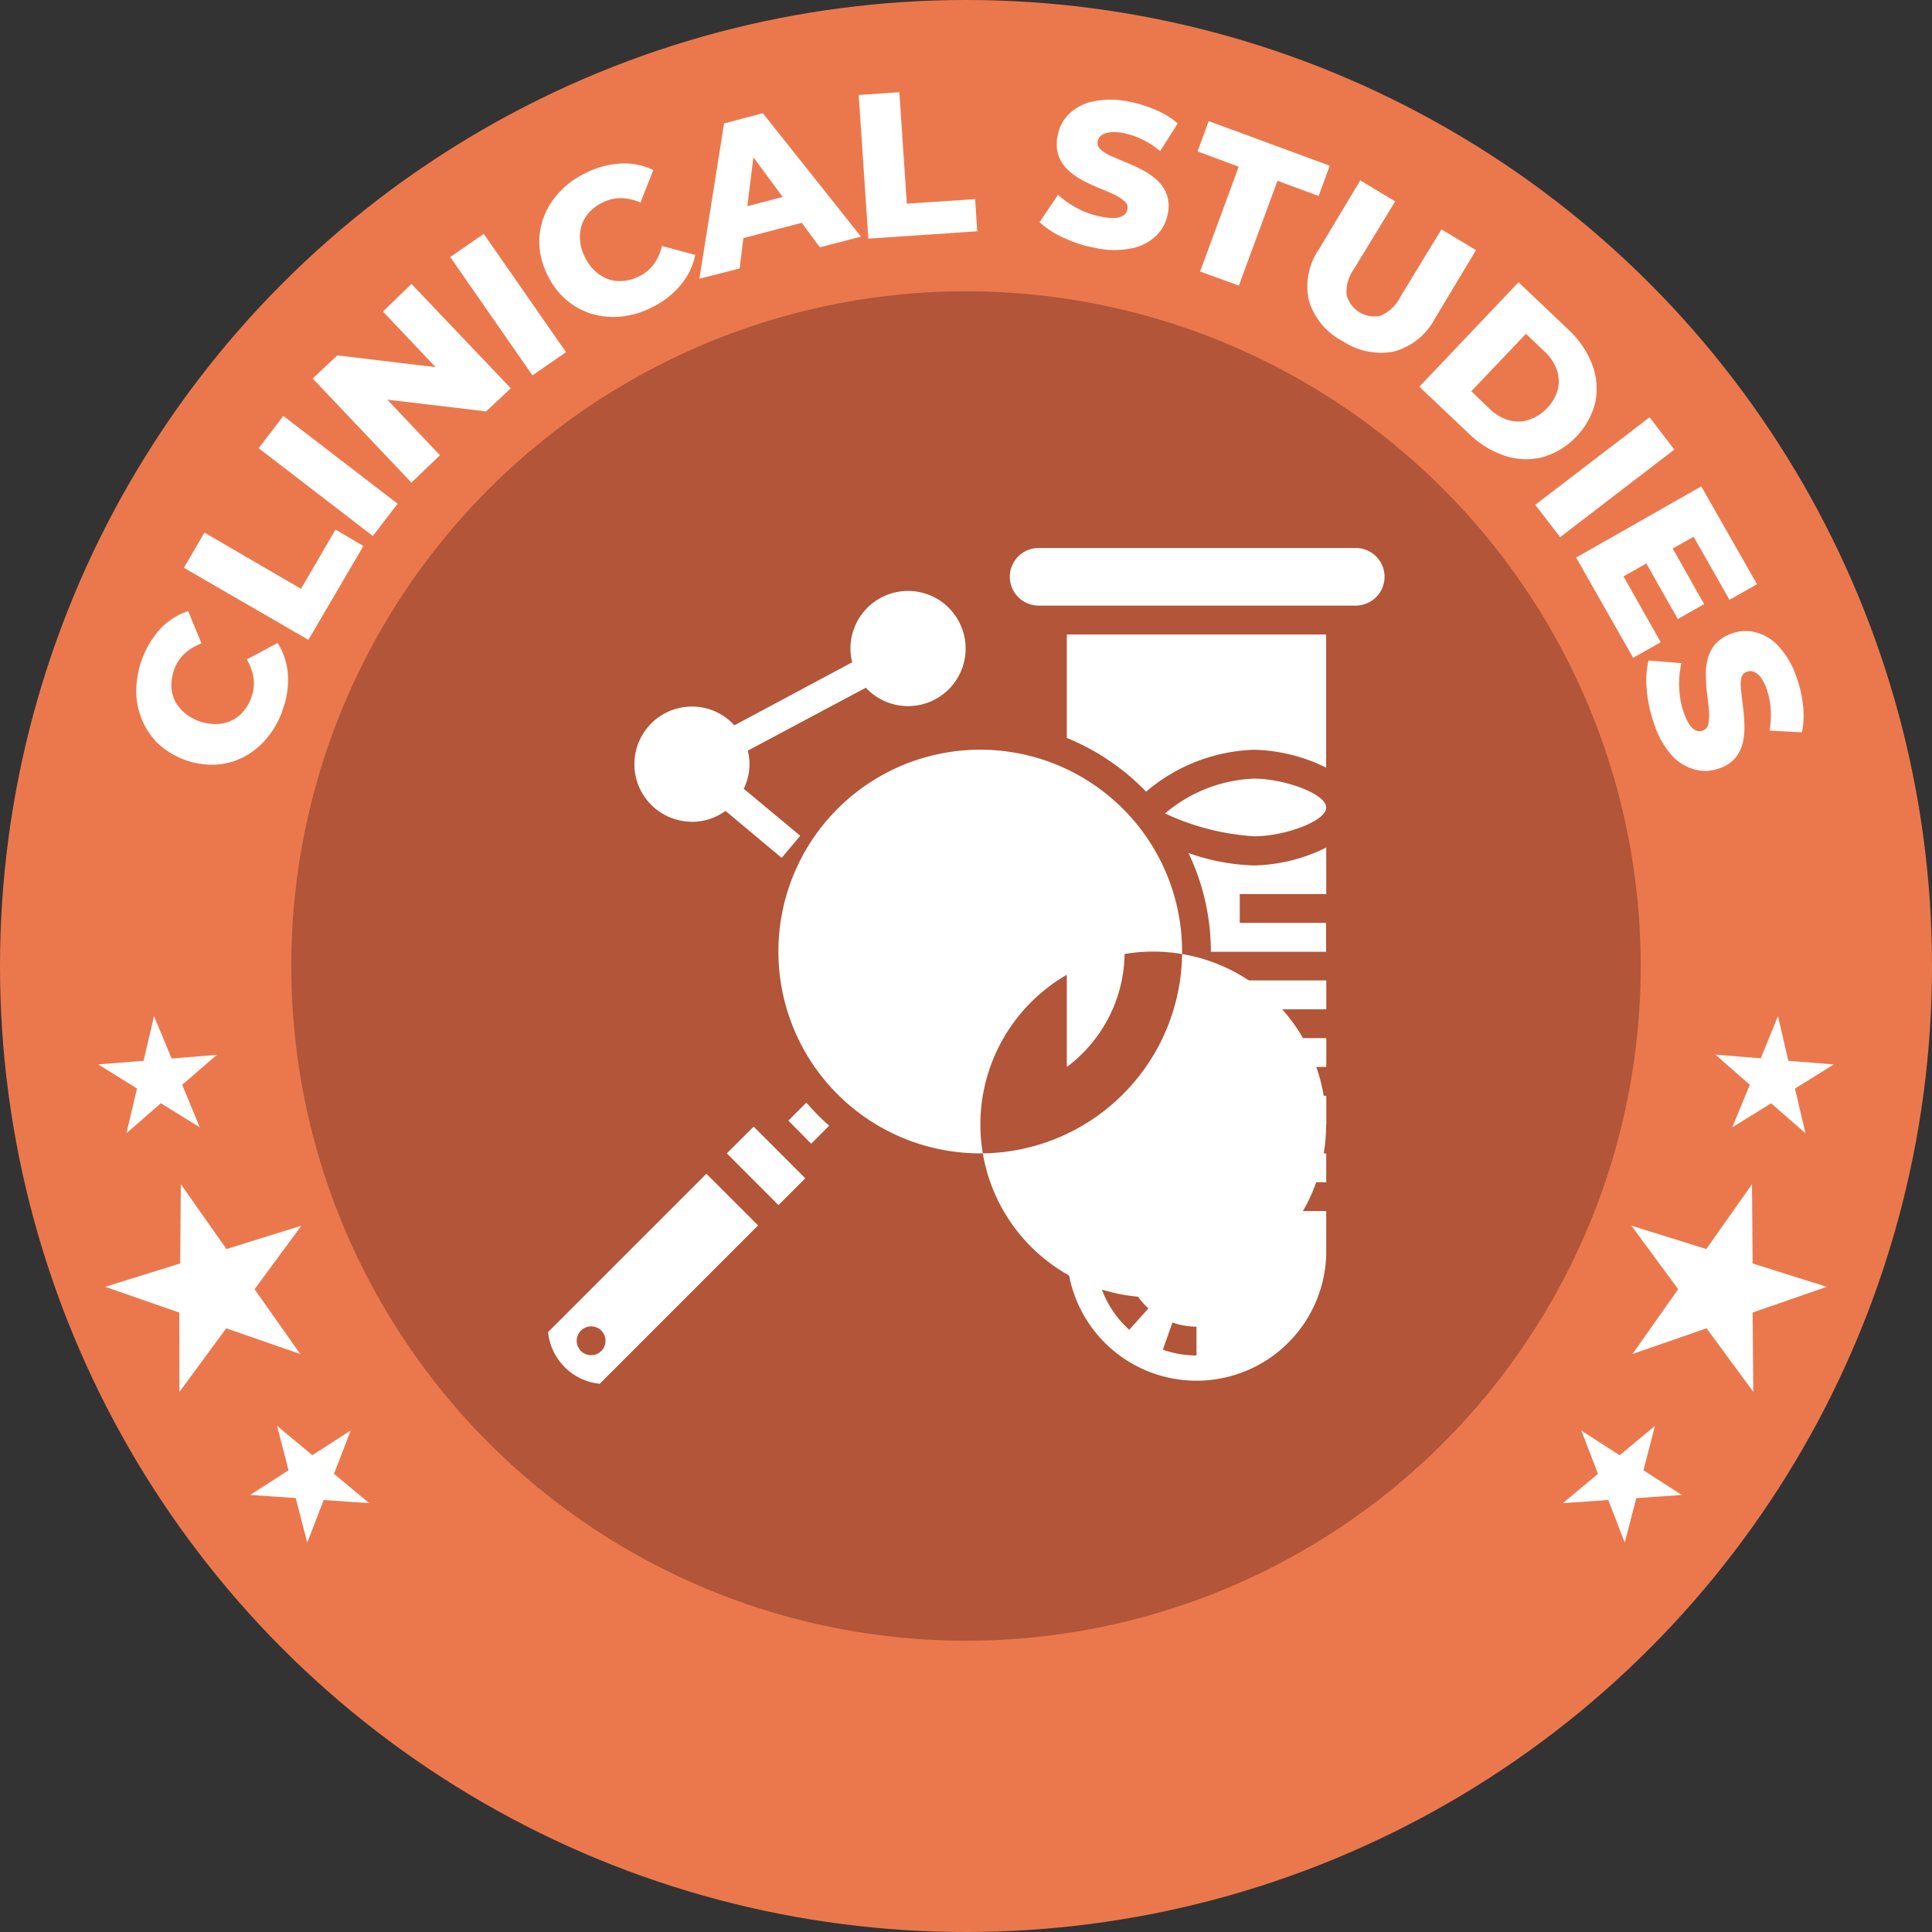 <svg id="Layer_1" data-name="Layer 1" xmlns="http://www.w3.org/2000/svg" width="110" height="110" viewBox="0 0 110 110">
  <rect x="0" y="0" width="110" height="110" fill="#333333" stroke="none"/>
  <circle id="Ellipse_1162" data-name="Ellipse 1162" cx="55" cy="55" r="55" fill="#eb784d"/>
  <path id="Path_64318" data-name="Path 64318" d="M24.885,79.929a4.989,4.989,0,0,1-.895,1.579,4.273,4.273,0,0,1-1.312,1.068,4.015,4.015,0,0,1-1.593.436,4.558,4.558,0,0,1-3.242-1.162,4.043,4.043,0,0,1-.937-1.349,4.263,4.263,0,0,1-.347-1.64,5.373,5.373,0,0,1,1.363-3.575,3.856,3.856,0,0,1,1.593-1.017l.759,1.841a2.853,2.853,0,0,0-.97.586,2.225,2.225,0,0,0-.586.909,2.633,2.633,0,0,0-.159.937,2.029,2.029,0,0,0,.206.839,2.169,2.169,0,0,0,.529.665A2.722,2.722,0,0,0,21.1,80.7a2.164,2.164,0,0,0,.857-.187,1.944,1.944,0,0,0,.689-.52,2.521,2.521,0,0,0,.468-.815,2.253,2.253,0,0,0,.126-1.078,2.811,2.811,0,0,0-.389-1.078l1.757-.937a3.874,3.874,0,0,1,.586,1.8,4.877,4.877,0,0,1-.314,2.038Z" transform="translate(-8.802 -39.476)" fill="#fff"/>
  <path id="Path_64319" data-name="Path 64319" d="M29.438,70.632l-7.088-4.1,1.167-2.005,5.5,3.2,1.963-3.373,1.588.937Z" transform="translate(-11.879 -34.203)" fill="#fff"/>
  <path id="Path_64320" data-name="Path 64320" d="M37.933,57.385l-6.5-5,1.405-1.836,6.507,5Z" transform="translate(-16.706 -26.868)" fill="#fff"/>
  <path id="Path_64321" data-name="Path 64321" d="M43.622,45.819,38,39.893l1.405-1.316,7.027.843-.689.614L42,36.079l1.626-1.569,5.655,5.94-1.405,1.316-7.027-.834.651-.623,3.748,3.954Z" transform="translate(-20.198 -18.343)" fill="#fff"/>
  <path id="Path_64322" data-name="Path 64322" d="M59.4,36.478,54.72,29.741l1.907-1.321,4.685,6.737Z" transform="translate(-29.085 -15.106)" fill="#fff"/>
  <path id="Path_64323" data-name="Path 64323" d="M71.943,28.062a4.952,4.952,0,0,1-1.743.52,4.338,4.338,0,0,1-1.672-.155,3.991,3.991,0,0,1-1.448-.792,4.216,4.216,0,0,1-1.068-1.405,4.282,4.282,0,0,1-.468-1.691A4.01,4.01,0,0,1,65.8,22.9a4.216,4.216,0,0,1,.89-1.405,4.928,4.928,0,0,1,1.466-1.073,5.046,5.046,0,0,1,2-.553,3.8,3.8,0,0,1,1.874.37l-.731,1.851a2.923,2.923,0,0,0-1.106-.248,2.342,2.342,0,0,0-1.054.248,2.488,2.488,0,0,0-.754.557,2,2,0,0,0-.436.745,2.239,2.239,0,0,0-.089.871,2.548,2.548,0,0,0,.276.937,2.633,2.633,0,0,0,.576.787,2.343,2.343,0,0,0,.75.468,2.024,2.024,0,0,0,.857.1,2.431,2.431,0,0,0,.9-.262,2.244,2.244,0,0,0,.839-.689,2.933,2.933,0,0,0,.468-1.04l1.893.511a3.889,3.889,0,0,1-.825,1.705A4.915,4.915,0,0,1,71.943,28.062Z" transform="translate(-34.834 -10.559)" fill="#fff"/>
  <path id="Path_64324" data-name="Path 64324" d="M85,23.181l1.405-8.84,2.207-.581L94.2,20.787l-2.342.609-4.516-6.118.885-.23L87.291,22.6Zm1.509-2.052.145-1.794,3.874-1.012,1.012,1.49Z" transform="translate(-45.179 -7.314)" fill="#fff"/>
  <path id="Path_64325" data-name="Path 64325" d="M104.908,19.544l-.548-8.18,2.314-.155.426,6.343,3.888-.258.122,1.832Z" transform="translate(-55.469 -5.958)" fill="#fff"/>
  <path id="Path_64326" data-name="Path 64326" d="M129.577,20.566a7.425,7.425,0,0,1-1.874-.595,5.093,5.093,0,0,1-1.363-.885l1.054-1.56a5.191,5.191,0,0,0,1.129.787,4.755,4.755,0,0,0,1.373.468,2.872,2.872,0,0,0,.778.061.965.965,0,0,0,.468-.155.543.543,0,0,0,.2-.333.468.468,0,0,0-.178-.468,2.675,2.675,0,0,0-.614-.389c-.258-.122-.543-.244-.848-.365a9.234,9.234,0,0,1-.937-.44,3.818,3.818,0,0,1-.82-.59,2.038,2.038,0,0,1-.525-.81,2.132,2.132,0,0,1-.052-1.115,2.342,2.342,0,0,1,.628-1.232,2.773,2.773,0,0,1,1.359-.726,4.919,4.919,0,0,1,2.047,0,7.229,7.229,0,0,1,1.532.468,4.723,4.723,0,0,1,1.274.778l-1,1.574a4.984,4.984,0,0,0-1.059-.679,4.352,4.352,0,0,0-1.063-.351,2.286,2.286,0,0,0-.782-.033.937.937,0,0,0-.468.187.576.576,0,0,0-.187.323.492.492,0,0,0,.173.468,2.431,2.431,0,0,0,.609.375l.857.365a9.245,9.245,0,0,1,.937.436,3.982,3.982,0,0,1,.815.576,2.071,2.071,0,0,1,.539.8,2.033,2.033,0,0,1,.061,1.1,2.3,2.3,0,0,1-.632,1.223,2.778,2.778,0,0,1-1.368.736A4.971,4.971,0,0,1,129.577,20.566Z" transform="translate(-67.152 -6.437)" fill="#fff"/>
  <path id="Path_64327" data-name="Path 64327" d="M145.685,23.284l2.2-5.968-2.342-.871.632-1.724,6.891,2.539-.632,1.724-2.342-.867-2.2,5.968Z" transform="translate(-77.357 -7.824)" fill="#fff"/>
  <path id="Path_64328" data-name="Path 64328" d="M160.88,31.07a3.856,3.856,0,0,1-1.907-2.31,3.748,3.748,0,0,1,.586-2.933l2.342-3.9,1.986,1.195-2.342,3.842a2.216,2.216,0,0,0-.422,1.494,1.63,1.63,0,0,0,1.94,1.171,2.225,2.225,0,0,0,1.12-1.073l2.342-3.842,1.963,1.185-2.342,3.9a3.748,3.748,0,0,1-2.342,1.874,3.907,3.907,0,0,1-2.923-.609Z" transform="translate(-84.452 -11.656)" fill="#fff"/>
  <path id="Path_64329" data-name="Path 64329" d="M172.5,40.25l5.645-5.95,2.811,2.67a5.345,5.345,0,0,1,1.377,2,3.9,3.9,0,0,1,.192,2.136,4.357,4.357,0,0,1-3,3.153,3.856,3.856,0,0,1-2.146-.075,5.345,5.345,0,0,1-2.071-1.274Zm2.956.258,1.026.984a2.67,2.67,0,0,0,1.078.656,1.972,1.972,0,0,0,1.129,0,2.4,2.4,0,0,0,1.073-.675,2.342,2.342,0,0,0,.623-1.082,1.972,1.972,0,0,0-.066-1.115,2.609,2.609,0,0,0-.707-1.045l-1.045-.993Z" transform="translate(-91.687 -18.231)" fill="#fff"/>
  <path id="Path_64330" data-name="Path 64330" d="M186.58,55.695l6.512-4.985,1.405,1.841-6.5,4.985Z" transform="translate(-99.17 -26.953)" fill="#fff"/>
  <path id="Path_64331" data-name="Path 64331" d="M194.248,64.235l2.118,3.748-1.569.89-3.247-5.711,7.126-4.052,3.172,5.57-1.565.89-2.043-3.593Zm2.717-1.733,1.874,3.312-1.5.848-1.874-3.307Z" transform="translate(-101.812 -31.418)" fill="#fff"/>
  <path id="Path_64332" data-name="Path 64332" d="M200.509,81.92a7.445,7.445,0,0,1-.408-1.925,5.051,5.051,0,0,1,.1-1.63l1.874.15a5.258,5.258,0,0,0-.122,1.405,4.648,4.648,0,0,0,.258,1.405,2.858,2.858,0,0,0,.337.707.834.834,0,0,0,.361.319.52.52,0,0,0,.384,0,.469.469,0,0,0,.319-.384,2.718,2.718,0,0,0,.033-.726c-.023-.286-.056-.595-.1-.937a8.877,8.877,0,0,1-.075-1.021,3.7,3.7,0,0,1,.1-1,2.089,2.089,0,0,1,.445-.857,2.155,2.155,0,0,1,.937-.6,2.3,2.3,0,0,1,1.377-.061,2.731,2.731,0,0,1,1.307.82,4.9,4.9,0,0,1,1.012,1.78A6.86,6.86,0,0,1,209,80.918a4.812,4.812,0,0,1-.061,1.537l-1.846-.1a4.989,4.989,0,0,0,.066-1.251,4.1,4.1,0,0,0-.225-1.1,2.371,2.371,0,0,0-.351-.693.9.9,0,0,0-.4-.309.529.529,0,0,0-.37,0,.468.468,0,0,0-.333.389,2.343,2.343,0,0,0,0,.712c.028.281.061.59.108.937a9.36,9.36,0,0,1,.075,1.021,4.085,4.085,0,0,1-.094.993,2.1,2.1,0,0,1-.431.867,2.005,2.005,0,0,1-.937.595,2.286,2.286,0,0,1-1.373.056,2.759,2.759,0,0,1-1.316-.825A4.91,4.91,0,0,1,200.509,81.92Z" transform="translate(-106.344 -40.759)" fill="#fff"/>
  <circle id="Ellipse_1163" data-name="Ellipse 1163" cx="38.416" cy="38.416" r="38.416" transform="translate(16.584 16.584)" fill="#b25538"/>
  <path id="Path_64333" data-name="Path 64333" d="M80.379,84.964a3.247,3.247,0,0,0,1.907-.623l3.2,2.675,1.054-1.26-3.214-2.675a3.279,3.279,0,0,0,.328-1.405,3.158,3.158,0,0,0-.1-.764l6.723-3.584a3.279,3.279,0,1,0-.876-2.216,3.228,3.228,0,0,0,.1.768l-6.709,3.589A3.247,3.247,0,0,0,80.379,78.4a3.279,3.279,0,0,0,0,6.559Z" transform="translate(-40.98 -38.172)" fill="#fff"/>
  <path id="Path_64334" data-name="Path 64334" d="M129.65,101.67v13.118a8.18,8.18,0,0,0,0-13.118Z" transform="translate(-68.911 -54.039)" fill="#fff"/>
  <path id="Path_64335" data-name="Path 64335" d="M117.584,102.607A11.492,11.492,0,1,0,106.1,114.094,11.492,11.492,0,0,0,117.584,102.607ZM106.1,112.445a9.843,9.843,0,1,1,0,.009Z" transform="translate(-50.281 -48.426)" fill="#fff"/>
  <path id="Path_64336" data-name="Path 64336" d="M96.836,134l-1.026,1.026,1.3,1.316,1.026-1.026A13.147,13.147,0,0,1,96.836,134Z" transform="translate(-50.925 -71.223)" fill="#fff"/>
  <path id="Path_64337" data-name="Path 64337" d="M88.33,138.443l1.527-1.523,2.942,2.942-1.527,1.527Z" transform="translate(-46.949 -72.775)" fill="#fff"/>
  <path id="Path_64338" data-name="Path 64338" d="M66.61,151.664a3.279,3.279,0,0,0,2.942,2.942l9.014-9.014-2.942-2.942Zm2.445,1.316a.82.82,0,1,1,.825-.8A.82.82,0,0,1,69.055,152.98Z" transform="translate(-35.404 -75.821)" fill="#fff"/>
  <path id="Path_64339" data-name="Path 64339" d="M129.65,83a13.188,13.188,0,0,1,4.516,3.059,9.948,9.948,0,0,1,6.151-2.385,9.749,9.749,0,0,1,4.1,1.017V77.11H129.65Z" transform="translate(-68.911 -40.985)" fill="#fff"/>
  <path id="Path_64340" data-name="Path 64340" d="M146.664,94.63a8.283,8.283,0,0,0-5.074,1.982,14.046,14.046,0,0,0,5.074,1.3c1.71,0,4.1-.848,4.1-1.64S148.341,94.63,146.664,94.63Z" transform="translate(-75.257 -50.297)" fill="#fff"/>
  <path id="Path_64341" data-name="Path 64341" d="M142.335,66.6H124.28a1.64,1.64,0,0,0,0,3.279h18.055a1.64,1.64,0,1,0,0-3.279Z" transform="translate(-65.185 -35.399)" fill="#fff"/>
  <path id="Path_64342" data-name="Path 64342" d="M144.44,103.314a13.029,13.029,0,0,1,1.274,5.622h6.559v-1.644h-4.914v-1.64h4.924V103a9.693,9.693,0,0,1-4.1,1.021,12.049,12.049,0,0,1-3.738-.707Z" transform="translate(-76.772 -54.746)" fill="#fff"/>
  <path id="Path_64343" data-name="Path 64343" d="M129.65,129.672v5.074a7.388,7.388,0,0,0,14.771,0v-2.464h-6.559v-1.64h6.559V129H139.5v-1.64h4.924v-1.64h-6.559v-1.644h6.559v-1.64H139.5v-1.64h4.924V119.15h-6.681a13.141,13.141,0,0,1-8.091,10.522Zm3.556,9.37a5.758,5.758,0,0,1-1.916-4.282V132.3h1.64v2.464a4.132,4.132,0,0,0,1.368,3.059Zm3.828,1.462a5.781,5.781,0,0,1-1.916-.328l.548-1.546a4.118,4.118,0,0,0,1.368.234Z" transform="translate(-68.911 -63.33)" fill="#fff"/>
  <path id="Path_64344" data-name="Path 64344" d="M115.3,116.36a2.464,2.464,0,1,1-2.464-2.46A2.464,2.464,0,0,1,115.3,116.36Z" transform="translate(-58.663 -60.54)" fill="#fff"/>
  <g id="Group_44723" data-name="Group 44723" transform="translate(88.979 57.853)">
    <path id="Path_48070-2-2" data-name="Path 48070-2-2" d="M205.171,151.228l4.216-1.466-4.216-1.33-.037-4.512-2.6,3.692-4.263-1.331,2.661,3.617-2.6,3.687,4.216-1.462,2.661,3.617Z" transform="translate(-194.363 -134.349)" fill="#fff"/>
    <path id="Path_48072-3" data-name="Path 48072-3" d="M191.935,176.021l-2.005,1.668,2.591-.178.937,2.422.656-2.53,2.591-.178-2.183-1.405.656-2.53-2.01,1.673-2.183-1.405Z" transform="translate(-189.93 -149.96)" fill="#fff"/>
    <path id="Path_48072-4" data-name="Path 48072-4" d="M210.444,127.4l-1,2.422,2.211-1.368,1.958,1.705-.6-2.544,2.211-1.373-2.586-.206-.595-2.544-.974,2.4-2.581-.206Z" transform="translate(-199.795 -123.49)" fill="#fff"/>
  </g>
  <g id="Group_44723-2" data-name="Group 44723" transform="translate(5.589 57.853)">
    <path id="Path_48070-2-2-2" data-name="Path 48070-2-2" d="M17,151.228l-4.216-1.466,4.268-1.33.037-4.512,2.6,3.692,4.263-1.331L21.288,149.9l2.6,3.687-4.216-1.462-2.661,3.617Z" transform="translate(-12.382 -134.349)" fill="#fff"/>
    <path id="Path_48072-3-2" data-name="Path 48072-3" d="M35.179,176.021l2.005,1.668-2.591-.178-.937,2.422L33,177.4l-2.591-.178,2.183-1.405-.656-2.53,2.01,1.673,2.183-1.405Z" transform="translate(-21.752 -149.96)" fill="#fff"/>
    <path id="Path_48072-4-2" data-name="Path 48072-4" d="M16.713,127.4l1,2.422L15.5,128.451l-1.958,1.705.6-2.544L11.93,126.24l2.586-.206.595-2.544,1,2.413,2.577-.206Z" transform="translate(-11.93 -123.49)" fill="#fff"/>
  </g>
</svg>
